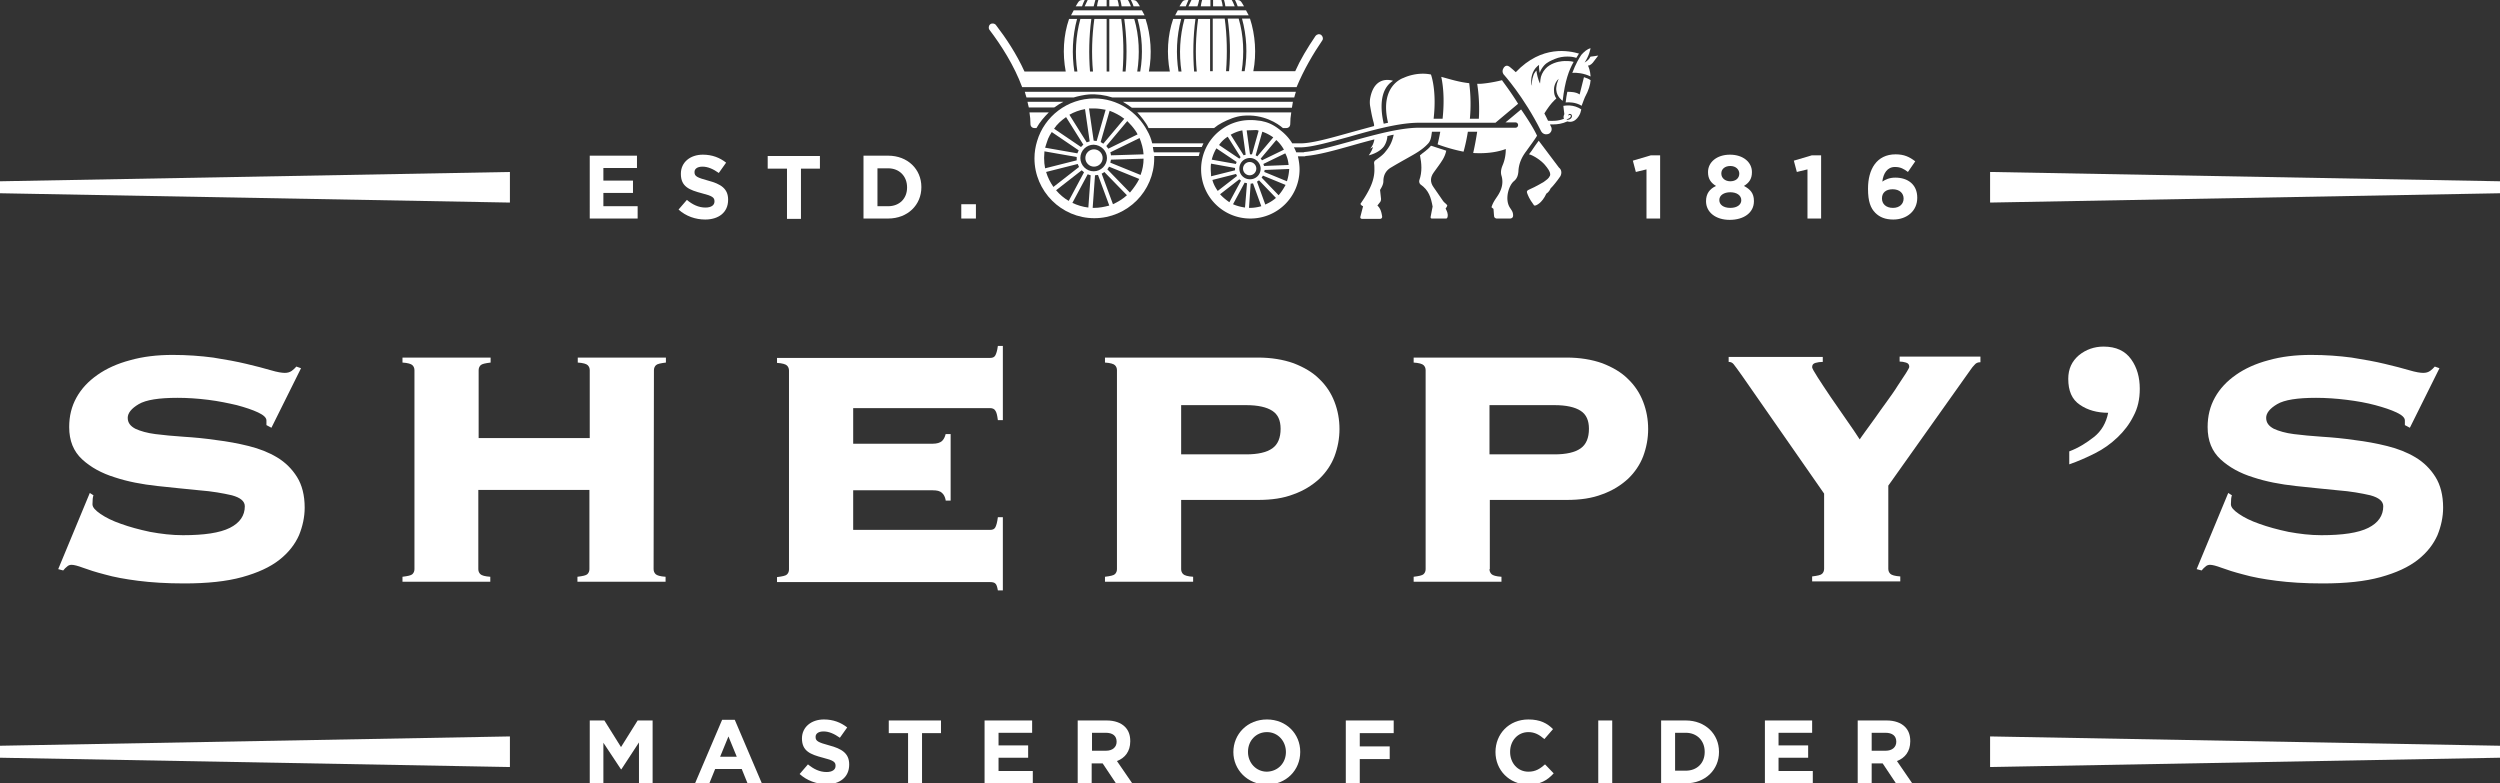 <svg version="1.1" id="Layer_1" xmlns="http://www.w3.org/2000/svg" x="0" y="0" viewBox="0 0 751.6 235.4" xml:space="preserve" fill="white">
  <rect x="0" y="0" width="751.6" height="235.4" fill="#333333" stroke="none"/>
  <path d="M342.7 1.9c-.2-.3-.4-.7-.6-1-.6-.9-1-.9-2.1-.9.3.6.6 1.3.8 1.9h1.9z"/>
  <path d="M326.1 0c-1 0-1.5-.1-2.1.9-.2.3-.4.7-.6 1h1.9c.2-.6.5-1.3.8-1.9z"/>
  <path d="M340 1.9c-.3-.7-.5-1.3-.9-1.9h-2.3c.2.6.3 1.3.4 1.9h2.8z"/>
  <path d="M336 0h-2.5v1.9h2.9c-.1-.6-.2-1.3-.4-1.9z"/>
  <path d="M342.6 4.6h1.5l-.8-1.5h-20.5l-.8 1.5h1.6z"/>
  <path d="M332.7 0h-2.5c-.2.6-.3 1.3-.4 1.9h2.9V0z"/>
  <path d="M329.3 0H327c-.3.6-.6 1.3-.9 1.9h2.7c.2-.6.3-1.3.5-1.9z"/>
  <path d="M374 1.9c-.2-.3-.4-.7-.6-1-.6-1-1.1-.9-2.1-.9.3.6.6 1.3.8 1.9h1.9z"/>
  <path d="M357.3 0c-1 0-1.5-.1-2.1.9-.2.3-.4.7-.6 1h1.9c.3-.6.5-1.3.8-1.9z"/>
  <path d="M371.2 1.9c-.3-.7-.5-1.3-.9-1.9H368c.2.6.3 1.3.4 1.9h2.8z"/>
  <path d="M367.2 0h-2.5v1.9h2.9c-.1-.6-.2-1.3-.4-1.9z"/>
  <path d="M373.8 4.6h1.6l-.8-1.5h-20.5l-.8 1.5h1.5z"/>
  <path d="M363.9 0h-2.5c-.2.6-.3 1.3-.4 1.9h2.9V0z"/>
  <path d="M360.5 0h-2.3c-.3.6-.6 1.3-.9 1.9h2.7c.2-.6.4-1.3.5-1.9z"/>
  <path d="M429.8 42.5v-.1z"/>
  <path d="M478.4 17c-.2 0-.1 0-.3.1-.3.7-.9 1.2-1.7 1.7.3-.5.6-.9.8-1.4.5-1 .8-2 .9-2.5 0-.2.1-.3.1-.4-1 .2-2 1.1-2.8 2-.6.9-1.7 2.7-2.7 5.4 1.3-.1 3.5.1 5.5 1.1-.1-1.7-.6-2.9-.8-3.3.7.1 1.5-.9 1.5-.9l1.6-2.1c-1.1.2-2.1.3-2.1.3z"/>
  <path d="M474.9 28.4c-1.1-.8-2.9-.8-3.7-.8-.2 1-.4 2.1-.5 3.2 1-.1 3-.1 4.8 1 .5-1.4 1-2.6 1-2.6 1.1-2 1.6-3.7 1.7-5.1-.6-.4-1.3-.7-2-.9l-1.3 5.2z"/>
  <path d="M470.2 31.8h-.2l.3 2.5c-.3.7-.3 1.1-.1 1.4-1.7.7-3.4.7-4.8.6-.3-.6-.6-1.3-1.1-2.2.4-.6 1-1.6 1.2-1.8.7-1 1.5-1.9 2.4-2.7-.5-.6-.7-1.5-.7-2.3-.1-1.3.4-2.7 1.4-3.6-.2.6-.5 1.2-.6 1.8-.1.6-.2 1.2-.1 1.7.2 1.9 1.7 3 1.9 3.1.7-6.1 1.9-9.2 3.3-11.7-.8-.3-2.7-.3-3.5-.2-1.2.1-3.6.7-5 2.3-.8.9-1.4 2.1-1.5 3.3l-.1 1.1s-.7-1.1-1.1-3.9c-.5.6-.8 1-1 1.8-.3.9-.4 1.7-.3 2.8-.4-.9-.3-2.3 0-3.3s.8-1.9 1.6-2.6l.5-.4s-.1 1 .2 2.4c.3-.9.8-1.6 1.3-2.2.9-1 2.1-1.5 3.3-2 1.2-.5 2.5-.7 3.7-.7.9 0 1.9.1 2.7.4.3-.5.6-1 .8-1.3-2.9-.8-11.1-2.7-19 5.6-.5-.5-1.1-1-1.7-1.5 0 0-1-1-1.8 0 0 0-.9 1-.2 2.1 0 0 6.1 6.7 11.3 17.1 0 0 .7 1.5 2.4.8 0 0 1.5-.9.4-2.5 0 0 0-.1-.1-.3h.9c1.3 0 2.8-.2 4.3-.9 2.7.8 3.9-2.5 3.9-2.5.1-.4.2-.7.3-1.1-2.4-1.7-5.1-1.1-5.2-1.1zm2 2.5c.4.1.5.7.3 1-.3.6-1 .8-1.5.7v-.1c.5-.2 1-.4 1.2-.8.1-.2.1-.4-.1-.5s-.5 0-.7.2c.1-.4.4-.7.8-.5z"/>
  <path d="M462.6 42.3c-.7 1-1.2 1.6-1.7 2.4-.7 1.1-1 1.3-1.2 1.7 1.1.2 3.9 1.9 5.1 3.6 0 0 1.6 1.8 1.2 2.8-.4.9-1.1 1.3-1.9 1.9 0 0-2.3 1.4-4.4 2.3-.5.2-.8.5-.6 1 .3.8.6 1.7 2 3.6 0 .1.1.2.3.2h.1c.3 0 2.1-.7 3.4-3.6.2-.1.9-.6 1.3-1.6.3-.2 1.9-2.1 2.9-3.6.5-.9.4-2-.4-2.6l-6.1-8.1z"/>
  <path d="M397.5 12.2c.4-.5.2-1.3-.3-1.7-.6-.4-1.3-.2-1.7.3-2.5 3.7-4.6 7.2-6.1 10.6h-12.6c1-5.2.6-10.9-1-15.8h-2.4c1.4 5.1 1.7 10.5.8 15.8h-.9c.8-5.2.6-10.7-.9-15.8h-3.3c.7 5.1.9 10.5.4 15.8h-.9c.4-5.2.3-10.7-.4-15.8h-3.6v15.8h-.8V5.7h-3.6c-.7 5.1-.9 10.5-.4 15.8h-.8c-.4-5.2-.3-10.6.4-15.8h-3.3c-1.4 5.1-1.7 10.5-.9 15.8h-.9c-.8-5.2-.6-10.6.8-15.8h-2.4c-1.7 4.9-2 10.5-1 15.8h-6.3c1-5.2.6-10.9-1-15.8H342c1.4 5.1 1.7 10.5.8 15.8h-.9c.8-5.2.6-10.7-.9-15.8h-3c.7 5.1.9 10.5.4 15.8h-.9c.4-5.2.3-10.7-.4-15.8h-3.6v15.8h-.8V5.7H329c-.7 5.1-.9 10.5-.4 15.8h-.9c-.4-5.2-.3-10.6.4-15.8h-3.3c-1.4 5.1-1.7 10.5-.9 15.8h-.9c-.8-5.2-.6-10.6.8-15.8h-2.4c-1.7 4.9-2 10.5-1 15.8H308c-2.4-5.3-5.6-10.1-8.6-14-.4-.5-1.2-.6-1.7-.2s-.6 1.2-.2 1.7c3.5 4.6 7.4 10.7 9.8 17.2h82.5c2.2-5.3 5.1-10.2 7.7-14z"/>
  <circle cx="375.7" cy="50.7" r="2"/>
  <circle cx="328.9" cy="47.5" r="2.6"/>
  <path d="M346.6 44.2h14.7c.2-.5.3-.7.5-1.1h-15.4c-.3-1.3-.8-2.6-1.5-3.8-3-5.7-9-9.7-15.9-9.7-8.1 0-15 5.4-17.2 12.8-.5 1.6-.8 3.4-.8 5.2 0 9.9 8.1 18 18 18s18-8.1 18-18v-.7h13.4c.1-.5.2-.7.3-1.1h-13.8c-.2-.6-.2-1.1-.3-1.6zm-2.8 2.2l-9.8.3c0-.3-.1-.6-.2-.9l8.8-4.3c.6 1.5 1.1 3.2 1.2 4.9zm-2.5-7.2c.3.4.5.8.7 1.2l-8.8 4.3c-.2-.3-.4-.5-.6-.8l6.3-7.5c.9.9 1.7 1.8 2.4 2.8zm-8.5 8.3c0 2.2-1.8 4-4 4s-4-1.8-4-4 1.8-4 4-4c2.3.1 4 1.9 4 4zm5.2-11.8l-6.3 7.5c-.3-.2-.5-.3-.8-.5l2.7-9.4c1.6.6 3.1 1.4 4.4 2.4zm-9.1-3.1c1.2 0 2.4.2 3.5.4l-2.7 9.4c-.3 0-.5-.1-.8-.1h-.1l-1.4-9.7h1.5zm-2.7.2l1.4 9.7-.9.3-5.2-8.3c1.4-.8 3-1.4 4.7-1.7zm-5.7 2.4l5.2 8.3c-.2.2-.5.4-.7.7l-8.1-5.5c.9-1.4 2.2-2.5 3.6-3.5zm-5.4 6.5c.3-.7.7-1.4 1.1-2l8.1 5.5c-.1.3-.3.6-.4.9l-9.7-1.7c.3-1 .6-1.8.9-2.7zm-1.2 5.8c0-.7.1-1.3.1-2l9.7 1.7v1l-9.5 2.4c-.2-1-.3-2-.3-3.1zm.6 4.2l9.5-2.4c.1.3.3.6.4.9l-7.7 6c-.9-1.3-1.7-2.8-2.2-4.5zm3 5.5l7.7-6c.2.2.5.4.7.6l-4.6 8.6c-1.4-.8-2.7-1.9-3.8-3.2zm9.7 5.2c-1.7-.2-3.3-.7-4.8-1.4l4.6-8.6.9.3-.7 9.7zm1.7.1h-.4l.7-9.8c.3 0 .6-.1.9-.1l3.4 9.2c-1.5.4-3 .7-4.6.7zm5.7-1.1l-3.4-9.2c.3-.1.6-.3.8-.5l6.8 7c-1.2 1.1-2.7 2-4.2 2.7zm5.1-3.5l-6.8-7c.2-.2.4-.5.5-.8l9.1 3.7c-.7 1.4-1.7 2.8-2.8 4.1zm3.2-5.3l-9.1-3.7c.1-.3.1-.6.2-.9l9.8-.3c0 1.7-.3 3.3-.9 4.9z"/>
  <path d="M311.6 38.5c1-1.8 2.3-3.3 3.7-4.7h-5.8c.2 1.2.3 2.3.3 3.5 0 .7.5 1.2 1.2 1.2h.6z"/>
  <path d="M365 38.5c.7-.6 1.6-1.2 2.4-1.6 1.9-1 4.1-1.9 6.2-2.1 6.3-.6 10.6 2.4 12.1 3.7h1c.7 0 1.2-.5 1.2-1.2 0-1.2.1-2.3.3-3.5h-46.3c.8.8 2.8 3.2 3.4 4.7H365z"/>
  <path d="M388.7 30.6h-51.1c.1.1.2.1.3.2.8.5 1.6 1 2.4 1.6h48.1l.3-1.8z"/>
  <path d="M317.1 32.2c.8-.6 1.7-1.1 2.6-1.6h-10.8c.1.6.3 1.2.4 1.7h7.6c.1 0 .1 0 .2-.1z"/>
  <path d="M327.3 28.4c2.2-.2 5 .2 7.1.9h54.7c.2-.6.3-1.2.5-1.7h-81.5c.2.6.3 1.2.5 1.7h14.2c1.3-.4 3.2-.8 4.5-.9z"/>
  <path d="M457.3 32.9l-4.2 3.5-.5.4h3c.4 0 .8.3.8.8 0 .4-.3.8-.8.8h-29c-5.8 0-13.6 2.2-20.5 4.1-5.1 1.4-10.3 2.9-13.9 3.2l-.3.1h-2.2c-.2-.5-.4-1-.7-1.5h1.9c3.4 0 8.9-1.6 14.8-3.2 7-2 14.8-4.2 20.9-4.2h23l1.3-1.1 5.5-4.6c-2.4-3.9-4.7-6.8-4.7-6.9-.1-.1-.1-.1-.1-.2-3.2.8-5.5 1-5.5 1-.7.1-1.3.1-2 .1.2 1.3.8 5.2.5 10.5h-2.7c.3-3.2.3-6.9-.2-10.7-3-.3-5.8-1.2-8.4-1.9.9 4.2.8 8.8.4 12.6H431c1-8.6-.8-13.3-.8-13.3-4.4-.9-8.2 1-8.2 1s-7.4 2.2-4.7 13.5c-.4.1-.9.2-1.3.3-.9-3.9-1.5-10.2 2.8-12.9 0 0-5.6-2.1-6.9 5.4-.1.7-.1 1.4 0 2.1.2 1.1.5 3 1 4.8 0 0 .1.3.2.9v.4c-2.6.7-5.2 1.4-7.7 2.1-5.7 1.6-11.1 3.1-14.4 3.1h-2.5c-.9-1.5-2.1-2.8-3.5-3.9-1.6-1.3-3.3-2.3-5.3-2.7-.6-.2-1.2-.2-1.9-.3-.7-.1-1.3-.1-2-.1-3.4 0-6.6 1.2-9.1 3.2a14.8 14.8 0 00-5.6 11.6c0 8.2 6.6 14.8 14.8 14.8 8.2 0 14.8-6.6 14.8-14.8 0-1.3-.2-2.6-.5-3.9h1.9c.2 0 .3 0 .4-.1 3.8-.3 8.8-1.7 14.1-3.2 2.1-.6 4.3-1.2 6.6-1.8-.2 1.1-.6 2.1-1.3 2.8 0 0 .4-.2.9-.5-.3.9-.7 1.7-1.3 2.5 0 0 2.9-.6 4.5-2.6.8-1.1 1.1-2.5 1.1-3.2.6-.1 1.2-.3 1.9-.4-.5 2.4-1.4 3.8-2.4 5-.8 1.1-2 1.9-3.1 2.7-.3.2-.4.5-.4.9.1.5.1 1.1.1 1.6.1 2.9-1 5.4-2.4 7.8-.7 1.2-1 1.6-1.8 2.8.2.4.5.6.8.7l-.8 3.1c-.2.7.5.7.5.7h5.4s.8 0 .6-.9c-.2-1.2-.5-2.3-1.4-3.1l.7-.9c.3-.3.4-.7.4-1.1l-.3-2.7c.5-.8 1-1.7 1-2.6 0-1.9.8-3.3 2.4-4.2 1.5-.9 3.1-1.8 4.7-2.7 2.3-1.3 4.6-2.5 6.4-4.5.8-.9.9-2.1 1.1-3.5h2.5c-.3 1.7-.6 3-.8 3.8 1.9.7 4.7 1.6 7.8 2.2.2-.7.8-2.9 1.3-6h2.8c-.3 2-.7 4.2-1.2 6.4 5 .3 8.2-.6 9.8-1.2 0 1.7-.3 3.4-1 5-.4 1-.6 2-.3 3 .7 2.3 0 4.4-1.3 6.3-.8 1.2-1.3 1.9-1.7 3.2.2.2.5.4.6.5.1 1 .1 1.5.2 2.3.1.5.7.6.7.6h4.1s.9 0 .9-.9c0-1.2-.5-1.6-1.1-2.6-1.4-2.5-.2-6.4 1.3-7.7 1-.8 1.3-1.8 1.4-3 .1-2.3 1-4.3 2.4-6.1.9-1.3 2.5-3.4 3.2-4.6-1.1-2.4-3.4-5.9-4.8-7.9zm-69.9 16.7l-7.4.3c0-.2-.1-.4-.2-.6l6.6-3.2c.6 1.1.9 2.3 1 3.5zM386 45l-6.6 3.2c-.1-.2-.2-.3-.4-.5l4.7-5.6c.9.8 1.7 1.8 2.3 2.9zm-3.2-3.7L378 47c-.2-.1-.3-.2-.5-.3l2-7.1c1.2.4 2.3 1 3.3 1.7zm-3.8 9.4c0 1.8-1.4 3.2-3.2 3.2-1.8 0-3.2-1.4-3.2-3.2s1.4-3.2 3.2-3.2c1.7 0 3.2 1.5 3.2 3.2zm-1.4-11.6c.3 0 .6.1.8.2l-2 7.1h-.6l-1-7.2 2.8-.1zm-4.1.1l1 7.3c-.2.1-.4.1-.6.2l-3.9-6.2c1.1-.6 2.3-1.1 3.5-1.3zm-4.4 1.9l3.9 6.2c-.2.1-.3.3-.4.4l-6.1-4.1c.7-1 1.5-1.8 2.6-2.5zm-3.4 3.5l6.1 4.1c-.1.2-.2.4-.2.6l-7.3-1.3c.3-1.2.8-2.4 1.4-3.4zm-1.7 6.1c0-.5 0-1 .1-1.5l7.2 1.3v.7l-7.2 1.8c0-.8-.1-1.5-.1-2.3zm.5 3.4l7.1-1.8.3.6-5.8 4.5c-.7-1-1.3-2.1-1.6-3.3zm2.3 4.3l5.8-4.5c.2.2.3.3.5.4l-3.5 6.5c-1-.7-2-1.5-2.8-2.4zm7.5 4c-1.3-.2-2.5-.5-3.6-1l3.5-6.5c.2.1.4.1.7.2l-.6 7.3zm1.4.1h-.2l.5-7.3c.2 0 .5 0 .7-.1l2.5 6.9c-1.1.3-2.2.5-3.5.5zm4.7-1l-2.5-6.9c.2-.1.4-.2.6-.4l5.1 5.3c-1 .9-2.1 1.5-3.2 2zm4-2.8l-5.1-5.3c.1-.2.3-.4.4-.6l6.8 2.8c-.6 1.1-1.3 2.2-2.1 3.1zm2.5-4.2l-6.8-2.8c0-.2.1-.4.1-.6l7.4-.3c-.1 1.3-.3 2.5-.7 3.7zm74.8-13.8h-.3.3z"/>
  <path d="M435.1 61.7c-.5-.6-.8-.7-1.2-1.2-1-1.4-1.9-2.8-2.9-4.2-1.1-1.5-1-3 0-4.4.4-.6.9-1.2 1.3-1.8 1-1.4 2.1-2.8 2.5-4.8l-4.6-1.5c-1 1.3-2.3 2-3.3 2.9.5 2.4.7 5-.2 7.5-.1.4 0 .9.3 1.2 2.6 1.8 3.2 4 3.7 6.7l-.6 3.1c-.1.6.5.5.5.5h4.2s.3 0 .4-.5c.2-1-.2-1.7-.6-2.5.4-.5.5-.8.5-1z"/>
  <g>
    <path d="M0 226h153.3"/>
    <path d="M0 224.2l153.3-2.8v9.2L0 227.8z"/>
  </g>
  <g>
    <path d="M0 56.3h153.3"/>
    <path d="M0 54.5l153.3-2.8v9.2L0 58.1z"/>
  </g>
  <g>
    <path d="M751.6 56.3H598.3"/>
    <path d="M751.6 58.1l-153.3 2.8v-9.2l153.3 2.8z"/>
  </g>
  <g>
    <path d="M751.6 226H598.3"/>
    <path d="M751.6 227.8l-153.3 2.8v-9.2l153.3 2.8z"/>
  </g>
  <g>
    <path d="M28.1 148.9c-.2.5-.3 1.4-.3 2.7 0 .9.8 1.8 2.4 2.9 1.6 1.1 3.6 2.1 6.2 3 2.5.9 5.4 1.7 8.7 2.4 3.3.6 6.5 1 9.9 1 6.4 0 11.1-.7 14.1-2.2s4.5-3.7 4.5-6.5c0-1.5-1.3-2.6-3.9-3.3-2.6-.6-5.9-1.2-9.8-1.5-3.9-.4-8.2-.8-12.7-1.3s-8.8-1.3-12.7-2.6c-3.9-1.2-7.2-3-9.8-5.4s-3.9-5.6-3.9-9.7c0-3.3.7-6.2 2.2-8.9 1.5-2.7 3.6-4.9 6.3-6.8s6-3.4 9.8-4.4c3.9-1.1 8.1-1.6 12.8-1.6 4.4 0 8.4.3 12.2.8 3.8.6 7.1 1.2 10 1.9 2.9.7 5.3 1.3 7.3 1.9s3.4.8 4.2.8c.9 0 1.5-.2 2.1-.6.5-.4 1-.8 1.4-1.3l1.4.5-8.9 17.9-1.5-.8v-1.4c0-.8-.8-1.6-2.5-2.4s-3.8-1.5-6.4-2.2c-2.6-.6-5.4-1.2-8.6-1.6-3.2-.4-6.3-.6-9.2-.6-5.6 0-9.5.6-11.7 1.9s-3.3 2.7-3.3 4.1c0 1.5.8 2.5 2.3 3.3 1.5.7 3.6 1.3 6 1.6 2.5.3 5.3.6 8.5.8s6.4.5 9.8 1c3.3.4 6.6 1 9.8 1.8 3.2.8 6 1.9 8.5 3.4s4.5 3.5 6 5.9 2.3 5.5 2.3 9.2c0 2.8-.6 5.6-1.7 8.3-1.2 2.7-3.1 5.2-5.9 7.4s-6.5 3.9-11.2 5.2-10.5 1.9-17.4 1.9c-5.4 0-10-.3-13.9-.8s-7.2-1.1-10-1.9c-2.7-.7-4.9-1.4-6.5-2s-2.8-.9-3.5-.9c-.5 0-1 .2-1.3.5-.4.3-.8.7-1.2 1.2l-1.5-.4 9.5-22.9 1.1.7z"/>
    <path d="M196.5 171.1c0 .6.2 1.1.6 1.5.4.4 1.4.7 3 .8v1.5h-26.5v-1.5c1.6-.2 2.6-.4 3-.8.4-.4.6-.9.6-1.5v-23.8h-33.4v23.8c0 .6.2 1.1.6 1.5.4.4 1.4.7 3 .8v1.5H121v-1.5c1.6-.2 2.6-.4 3-.8.4-.4.6-.9.6-1.5v-59.8c0-.6-.2-1.1-.6-1.5s-1.4-.7-3-.8v-1.5h26.5v1.5c-1.6.2-2.6.4-3 .8s-.6.9-.6 1.5v20.4h33.4v-20.4c0-.6-.2-1.1-.6-1.5-.4-.4-1.4-.7-3-.8v-1.5h26.5v1.5c-1.6.2-2.6.4-3 .8s-.6.9-.6 1.5l-.1 59.8z"/>
    <path d="M284.3 150.3c-.2-.9-.5-1.6-1.1-2.1-.6-.6-1.5-.8-2.8-.8h-23.9v11.9h41.2c.7 0 1.2-.2 1.5-.7s.6-1.5.8-3.1h1.5v22H300c-.2-1.1-.4-1.8-.8-2.1-.3-.3-.9-.4-1.5-.4h-64.1v-1.5c1.6-.2 2.6-.4 3-.8.4-.4.6-.9.6-1.5v-59.8c0-.6-.2-1.1-.6-1.5-.4-.4-1.4-.7-3-.8v-1.5h64.1c.7 0 1.2-.2 1.5-.7s.6-1.4.8-2.9h1.5v22.3H300c-.2-1.5-.4-2.4-.8-2.9-.3-.5-.9-.7-1.5-.7h-41.2v10.7h23.9c1.3 0 2.2-.3 2.8-.8.6-.6.9-1.3 1.1-2.1h1.5v20h-1.5v-.2z"/>
    <path d="M355.1 171.1c0 .6.2 1.1.6 1.5s1.4.7 3 .8v1.5h-26.5v-1.5c1.6-.2 2.6-.4 3-.8.4-.4.6-.9.6-1.5v-59.8c0-.6-.2-1.1-.6-1.5s-1.4-.7-3-.8v-1.5h46c4 0 7.6.6 10.7 1.7 3.1 1.2 5.7 2.7 7.7 4.7 2.1 2 3.6 4.3 4.6 6.9s1.5 5.3 1.5 8.2c0 2.8-.5 5.5-1.5 8.2-1 2.6-2.6 4.9-4.6 6.8-2.1 1.9-4.6 3.5-7.7 4.6-3.1 1.2-6.6 1.7-10.7 1.7h-23.1v20.8zm19.5-34.5c3.6 0 6.2-.6 7.9-1.8 1.7-1.2 2.5-3.2 2.5-5.9 0-2.5-.8-4.3-2.5-5.4s-4.3-1.7-7.9-1.7h-19.5v14.8h19.5z"/>
    <path d="M447.8 171.1c0 .6.2 1.1.6 1.5s1.4.7 3 .8v1.5H425v-1.5c1.6-.2 2.6-.4 3-.8.4-.4.6-.9.6-1.5v-59.8c0-.6-.2-1.1-.6-1.5s-1.4-.7-3-.8v-1.5h46c4 0 7.6.6 10.7 1.7 3.1 1.2 5.7 2.7 7.7 4.7 2.1 2 3.6 4.3 4.6 6.9s1.5 5.3 1.5 8.2c0 2.8-.5 5.5-1.5 8.2-1 2.6-2.6 4.9-4.6 6.8-2.1 1.9-4.6 3.5-7.7 4.6-3.1 1.2-6.6 1.7-10.7 1.7h-23.1v20.8h-.1zm19.5-34.5c3.6 0 6.2-.6 7.9-1.8 1.7-1.2 2.5-3.2 2.5-5.9 0-2.5-.8-4.3-2.5-5.4s-4.3-1.7-7.9-1.7h-19.5v14.8h19.5z"/>
    <path d="M595.4 107.4v1.5c-.7 0-1.3.2-1.7.7-.5.5-.9 1-1.3 1.6L567.7 146v25c0 .6.2 1.1.6 1.5.4.4 1.4.7 3 .8v1.5h-26.5v-1.5c1.6-.2 2.6-.4 3-.8.4-.4.6-.9.6-1.5v-22.6l-24.5-35.2c-1.4-2-2.3-3.2-2.7-3.7s-.9-.7-1.5-.7v-1.5H548v1.5c-.8 0-1.5.1-2.2.3-.7.2-1 .6-1 1.3 0 .3.6 1.4 1.7 3.1 1.1 1.7 2.4 3.7 3.9 5.9s3.1 4.5 4.7 6.8 3 4.3 4 5.9c.3-.4.8-1.2 1.7-2.4s1.8-2.5 2.9-4c1.1-1.5 2.2-3.2 3.5-4.9 1.2-1.7 2.4-3.3 3.3-4.8 1-1.5 1.8-2.7 2.5-3.8.7-1.1 1-1.7 1-1.9 0-.7-.3-1.1-1-1.3-.6-.2-1.3-.3-1.9-.3v-1.5h24.3v.2z"/>
    <path d="M622.1 135.7c2.7-1 5.1-2.5 7.4-4.3 2.3-1.8 3.7-4.3 4.3-7.3-3.3 0-6.2-.8-8.5-2.4-2.4-1.6-3.5-4.2-3.5-7.8 0-3 1.1-5.3 3.2-7.1 2.1-1.7 4.6-2.6 7.4-2.6 3.8 0 6.5 1.3 8.3 3.8s2.6 5.5 2.6 8.9c0 3.1-.6 5.8-1.9 8.2-1.2 2.4-2.8 4.5-4.8 6.4s-4.2 3.5-6.8 4.8-5.1 2.4-7.7 3.3v-3.9z"/>
    <path d="M671 148.9c-.2.5-.3 1.4-.3 2.7 0 .9.8 1.8 2.4 2.9 1.6 1.1 3.6 2.1 6.2 3 2.5.9 5.4 1.7 8.7 2.4 3.3.6 6.5 1 9.9 1 6.4 0 11.1-.7 14.1-2.2s4.5-3.7 4.5-6.5c0-1.5-1.3-2.6-3.9-3.3-2.6-.6-5.9-1.2-9.8-1.5-3.9-.4-8.2-.8-12.7-1.3s-8.8-1.3-12.7-2.6c-3.9-1.2-7.2-3-9.8-5.4s-3.9-5.6-3.9-9.7c0-3.3.7-6.2 2.2-8.9 1.5-2.7 3.6-4.9 6.3-6.8s6-3.4 9.8-4.4c3.9-1.1 8.1-1.6 12.8-1.6 4.4 0 8.4.3 12.2.8 3.8.6 7.1 1.2 10 1.9 2.9.7 5.3 1.3 7.3 1.9s3.4.8 4.2.8c.9 0 1.5-.2 2.1-.6.5-.4 1-.8 1.4-1.3l1.4.5-8.9 17.9-1.5-.8v-1.4c0-.8-.8-1.6-2.5-2.4s-3.8-1.5-6.4-2.2-5.4-1.2-8.6-1.6c-3.2-.4-6.3-.6-9.2-.6-5.6 0-9.5.6-11.7 1.9s-3.3 2.7-3.3 4.1c0 1.5.8 2.5 2.3 3.3 1.5.7 3.6 1.3 6 1.6 2.5.3 5.3.6 8.5.8s6.4.5 9.8 1c3.3.4 6.6 1 9.8 1.8s6 1.9 8.5 3.4 4.5 3.5 6 5.9 2.3 5.5 2.3 9.2c0 2.8-.6 5.6-1.7 8.3-1.2 2.7-3.1 5.2-5.9 7.4-2.8 2.2-6.5 3.9-11.2 5.2s-10.5 1.9-17.4 1.9c-5.4 0-10-.3-13.9-.8s-7.2-1.1-10-1.9c-2.7-.7-4.9-1.4-6.5-2s-2.8-.9-3.5-.9c-.5 0-1 .2-1.3.5-.4.3-.8.7-1.2 1.2l-1.5-.4 9.5-22.9 1.1.7z"/>
  </g>
  <g>
    <g>
      <path d="M177.2 216.6h4.5l5 8 5-8h4.5v18.9h-4.1v-12.3l-5.3 8.1h-.1l-5.3-8v12.3h-4.1v-19z"/>
      <path d="M217.1 216.4h3.8l8.1 19h-4.3l-1.7-4.2h-8l-1.7 4.2H209l8.1-19zm4.4 11.1l-2.5-6.1-2.5 6.1h5z"/>
      <path d="M240.4 232.7l2.5-2.9c1.7 1.4 3.5 2.3 5.6 2.3 1.7 0 2.7-.7 2.7-1.8v-.1c0-1.1-.6-1.6-3.8-2.4-3.8-1-6.3-2-6.3-5.8 0-3.4 2.8-5.7 6.6-5.7 2.8 0 5.1.9 7 2.4l-2.2 3.1c-1.7-1.2-3.3-1.9-4.9-1.9-1.6 0-2.4.7-2.4 1.6v.1c0 1.2.8 1.6 4.1 2.5 3.8 1 6 2.4 6 5.7v.1c0 3.8-2.9 5.9-6.9 5.9-2.9-.1-5.8-1.1-8-3.1z"/>
      <path d="M272.9 220.4h-5.7v-3.8h15.7v3.8h-5.7v15.1H273v-15.1z"/>
      <path d="M296 216.6h14.3v3.7h-10.1v3.8h8.9v3.7h-8.9v4h10.3v3.7H296v-18.9z"/>
      <path d="M324.1 216.6h8.6c2.4 0 4.3.7 5.5 1.9 1.1 1.1 1.6 2.5 1.6 4.3v.1c0 3-1.6 5-4 5.9l4.6 6.7h-4.9l-4-6H328.2v6H324v-18.9zm8.4 9.1c2 0 3.2-1.1 3.2-2.7 0-1.8-1.2-2.7-3.3-2.7h-4.1v5.4h4.2z"/>
      <path d="M370.8 226.1c0-5.4 4.2-9.8 10.1-9.8 5.8 0 10 4.3 10 9.7v.1c0 5.4-4.2 9.8-10.1 9.8-5.8-.1-10-4.5-10-9.8zm15.8 0c0-3.3-2.4-6-5.7-6-3.3 0-5.7 2.6-5.7 5.9v.1c0 3.2 2.4 5.9 5.7 5.9 3.4-.1 5.7-2.7 5.7-5.9z"/>
      <path d="M404.6 216.6H419v3.8h-10.2v4h9v3.8h-9v7.3h-4.2v-18.9z"/>
      <path d="M449.6 226.1c0-5.4 4-9.8 9.9-9.8 3.6 0 5.7 1.2 7.4 2.9l-2.6 3c-1.5-1.3-2.9-2.1-4.8-2.1-3.2 0-5.5 2.6-5.5 5.9v.1c0 3.2 2.2 5.9 5.5 5.9 2.2 0 3.5-.9 5-2.2l2.6 2.7c-1.9 2.1-4.1 3.4-7.7 3.4-5.7-.1-9.8-4.4-9.8-9.8z"/>
      <path d="M480.5 216.6h4.2v18.9h-4.2v-18.9z"/>
      <path d="M499.4 216.6h7.4c5.9 0 10 4.1 10 9.4v.1c0 5.3-4.1 9.4-10 9.4h-7.4v-18.9zm7.4 15.1c3.4 0 5.7-2.3 5.7-5.6v-.1c0-3.3-2.3-5.7-5.7-5.7h-3.2v11.4h3.2z"/>
      <path d="M530.5 216.6h14.3v3.7h-10.1v3.8h8.9v3.7h-8.9v4H545v3.7h-14.4v-18.9z"/>
      <path d="M558.6 216.6h8.6c2.4 0 4.3.7 5.5 1.9 1.1 1.1 1.6 2.5 1.6 4.3v.1c0 3-1.6 5-4 5.9l4.6 6.7H570l-4-6H562.7v6h-4.2v-18.9zm8.3 9.1c2 0 3.2-1.1 3.2-2.7 0-1.8-1.2-2.7-3.3-2.7h-4.1v5.4h4.2z"/>
    </g>
  </g>
  <g>
    <g>
      <path d="M177.2 46.8h14.3v3.7h-10.1v3.8h8.9V58h-8.9v4h10.3v3.7h-14.4V46.8z"/>
      <path d="M204 63l2.5-2.9c1.7 1.4 3.5 2.3 5.6 2.3 1.7 0 2.7-.7 2.7-1.8v-.1c0-1.1-.6-1.6-3.8-2.4-3.8-1-6.3-2-6.3-5.8v-.1c0-3.4 2.8-5.7 6.6-5.7 2.8 0 5.1.9 7 2.4l-2.2 3.1c-1.7-1.2-3.3-1.9-4.9-1.9-1.6 0-2.4.7-2.4 1.6v.1c0 1.2.8 1.6 4.1 2.5 3.8 1 6 2.4 6 5.7v.1c0 3.8-2.9 5.9-6.9 5.9-2.9 0-5.8-1-8-3z"/>
      <path d="M236.5 50.7h-5.7v-3.8h15.7v3.8h-5.7v15.1h-4.2V50.7z"/>
      <path d="M259.6 46.8h7.4c5.9 0 10 4.1 10 9.4v.1c0 5.3-4.1 9.4-10 9.4h-7.4V46.8zM267 62c3.4 0 5.7-2.3 5.7-5.6v-.1c0-3.3-2.3-5.7-5.7-5.7h-3.2V62h3.2z"/>
      <path d="M289 61.4h4.4v4.3H289v-4.3z"/>
    </g>
    <g>
      <path d="M495.1 50.9l-3.3.8-.9-3.4 5.4-1.6h2.8v19H495V50.9z"/>
      <path d="M512.9 60.5c0-2.3 1.1-3.7 3-4.6-1.5-.9-2.4-2.1-2.4-4.1v-.1c0-2.9 2.6-5.2 6.6-5.2s6.6 2.3 6.6 5.2v.1c0 2-.9 3.2-2.4 4.1 1.9 1 3 2.2 3 4.5v.1c0 3.5-3.1 5.6-7.3 5.6s-7.1-2.3-7.1-5.6zm10.6-.3c0-1.5-1.4-2.4-3.3-2.4s-3.3.9-3.3 2.3v.1c0 1.3 1.2 2.3 3.3 2.3s3.3-1 3.3-2.3zm-.6-8c0-1.2-1-2.3-2.7-2.3s-2.7 1-2.7 2.2v.1c0 1.3 1.1 2.3 2.7 2.3s2.7-.9 2.7-2.3z"/>
      <path d="M543.5 50.9l-3.3.8-.9-3.4 5.4-1.6h2.8v19h-4.1V50.9z"/>
      <path d="M563.8 64c-1.4-1.4-2.2-3.4-2.2-7.2v-.1c0-5.8 2.6-10.3 8.3-10.3 2.6 0 4.2.8 5.9 2.1l-2.2 3.2c-1.2-.9-2.2-1.5-3.9-1.5-2.3 0-3.5 1.9-3.8 4.4.9-.6 2.1-1.2 3.9-1.2 3.8 0 6.6 2.1 6.6 6v.1c0 3.9-3.1 6.5-7.2 6.5-2.4 0-4.1-.7-5.4-2zm8.5-4.3c0-1.6-1.2-2.8-3.3-2.8-2.1 0-3.2 1.1-3.2 2.7v.1c0 1.6 1.2 2.8 3.3 2.8 2 0 3.2-1.2 3.2-2.8z"/>
    </g>
  </g>
</svg>